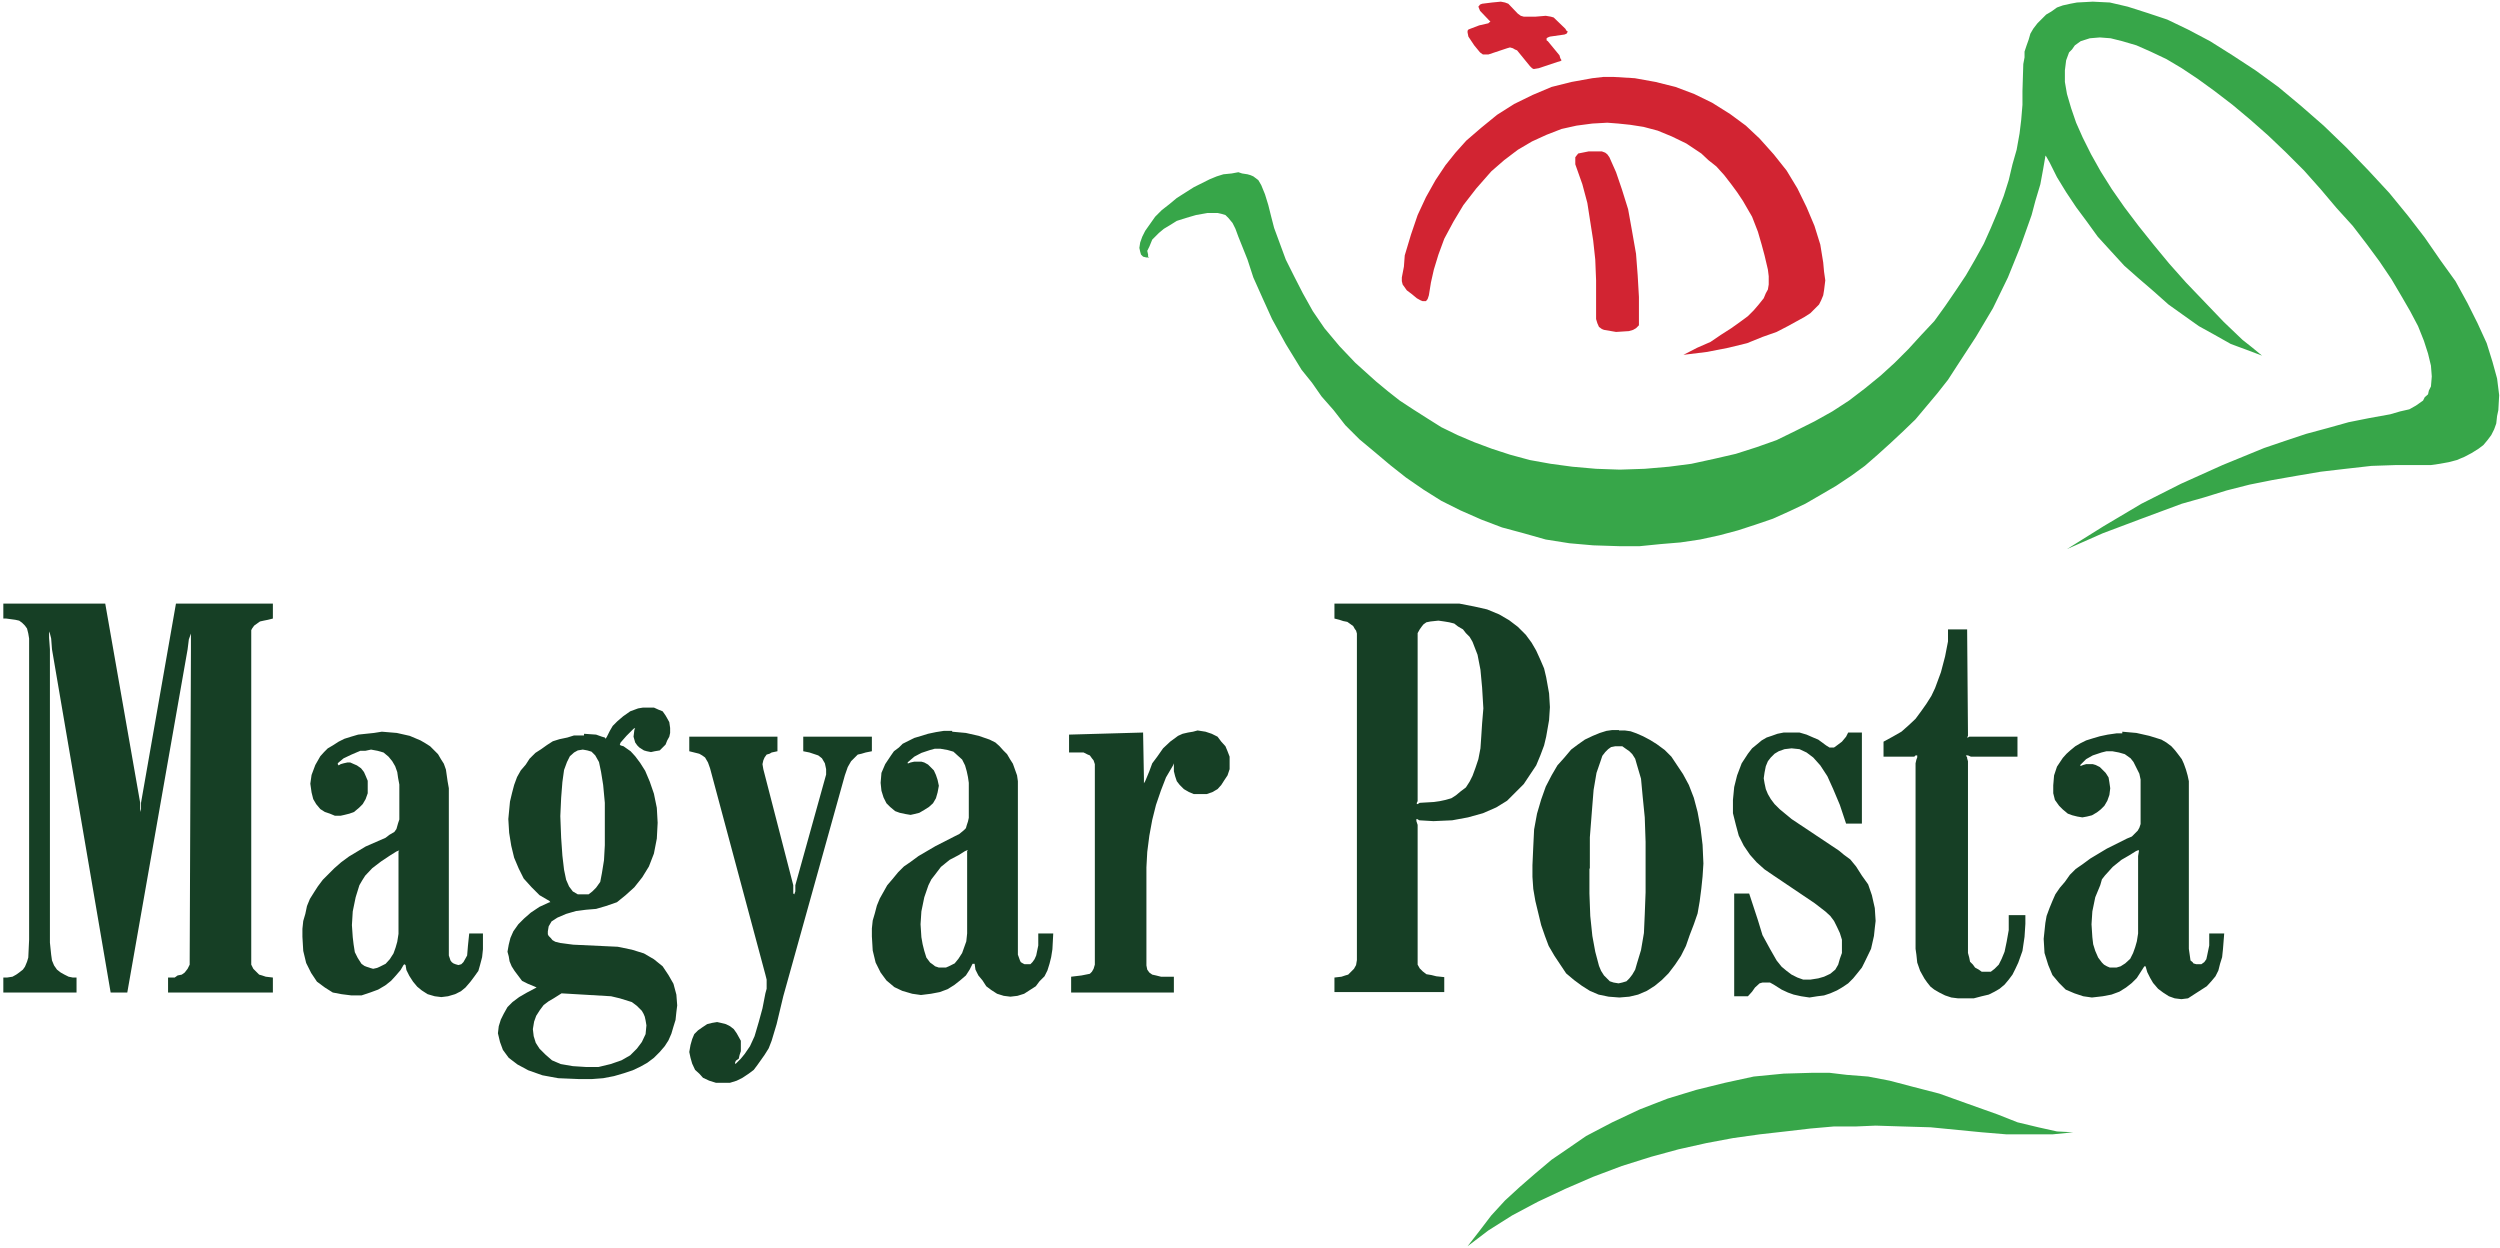 <svg width="601" height="300" viewBox="0 0 601 300" fill="none" xmlns="http://www.w3.org/2000/svg">
<path d="M360.8 0.4L361.8 0.6L362.6 0.9L364.9 3.3L365.6 3.8L366.3 4H366.8H369.2L371.6 3.8L372.8 4L373.5 4.2L376.3 6.9L376.6 7.4L376.9 7.6L376.6 8.1L376.1 8.3L372.6 8.8L372.1 9L371.8 9.2V9.7L372.1 9.9L374.9 13.3L375.1 14L375.4 14.5L375.1 14.7L374.4 14.9L369.9 16.4L368.7 16.6L368.3 16.4L367.8 15.9L364.7 12.1L364.2 11.9L363.7 11.6L363 11.4L362.3 11.6L357.8 13.1H357.3H356.5L355.8 12.6L354.4 10.9L353 8.8L352.8 7.8V7.4L353 7.1L353.5 6.9L355.6 6.1L357.8 5.6L358 5.4L358.3 5.2L358 4.9L357.8 4.7L355.8 2.6L355.6 2.1L355.4 1.6L355.8 1.1L356.3 0.9L358.7 0.6L360.8 0.4Z" fill="#D22432"/>
<path d="M379.4 36.9L380.4 36.7L381.9 36.4H384.2H385.1L385.9 36.7L386.4 37.1L386.9 37.8L388.5 41.4L389.9 45.5L391.4 50.3L392.3 55.3L393.3 61L393.7 66.2L394 71.4V77.2V78.2L393.3 78.9L392.6 79.3L391.6 79.6L388.5 79.8L385.6 79.3L385.1 79.1L384.4 78.6L384 77.7L383.7 76.7V67.4L383.5 62.4L383 57.8L382.3 53.3L381.6 48.8L380.4 44.3L378.7 39.5V38.5V37.8L379 37.4L379.4 36.9Z" fill="#D22432"/>
<path d="M338.2 69.8L337.7 69.1L337.2 68.4L337 67.6V66.7L337.5 64.1L337.7 61.4L339.2 56.4L340.8 51.7L342.8 47.4L345.1 43.3L347.5 39.7L349.9 36.7L352.5 33.8L356.1 30.7L359.9 27.6L364 25L368.5 22.8L373 20.9L377.8 19.7L382.8 18.8L385.4 18.5H388L393 18.8L398 19.7L402.8 20.9L407.3 22.6L411.6 24.7L415.9 27.4L419.7 30.2L423 33.3L426.4 37.1L429.5 41L432.1 45.3L434.3 49.8L436.2 54.3L437.6 58.8L438.3 63.1L438.5 65.3L438.8 67.4L438.5 69.8L438.3 71L437.8 72.2L437.3 73.2L436.4 74.1L435.2 75.3L433.8 76.2L429.8 78.4L427.1 79.8L423.7 81L420 82.5L415.5 83.6L410.4 84.6L404.7 85.3L408 83.6L411.2 82.2L413.7 80.5L416.2 78.9L418.3 77.4L420.2 76L421.6 74.6L422.8 73.2L424 71.7L424.5 70.5L425 69.6L425.2 68.4V66.4L425 64.8L424.2 61.4L423.5 58.8L422.6 55.7L421.2 52.1L419 48.3L417.6 46.2L416.2 44.3L414.5 42.1L412.6 40L410.7 38.5L409 36.9L405.4 34.5L401.9 32.8L398.5 31.4L395.1 30.5L391.9 30L389 29.7L386.4 29.5L382.8 29.7L379 30.2L375.4 31L371.8 32.4L368.3 34L364.9 36L361.6 38.5L358.5 41.2L354.9 45.3L351.8 49.3L349.4 53.3L347.2 57.4L345.8 61.2L344.7 64.8L344 67.9L343.5 71L343.2 71.9L342.8 72.4H342L341.5 72.2L340.6 71.7L339.4 70.7L338.2 69.8Z" fill="#D22432"/>
<path d="M381.3 273.1L387.6 269.8L394.2 266.7L400.9 264.1L407.8 262L414.7 260.3L421.6 258.8L428.8 258.1L435.7 257.9H439.8L444 258.4L449.1 258.8L454.3 259.8L460 261.3L466.2 262.9L472.9 265.3L480.2 267.9L485 269.8L490 271L494.5 272L498.4 272.2L493.4 272.7H488.1H482.4L476.4 272.2L464.1 271L457.3 270.8L450.9 270.6L446.2 270.8H440.9L435.2 271.3L429.2 272L423 272.7L416.6 273.6L410.2 274.8L403.5 276.3L396.9 278.1L389.9 280.3L383 282.9L376.3 285.8L369.7 288.9L363.5 292.2L357.8 295.8L352.8 299.6L355.6 296L358.5 292.2L361.8 288.6L365.4 285.3L369.2 282L373 278.8L377.1 276L381.3 273.1Z" fill="#37A649"/>
<path d="M543.8 85.5L541.5 83.6L539.1 81.7L534.6 77.4L525.5 67.9L521.5 63.4L517.7 58.8L514.1 54.3L510.7 49.8L507.7 45.5L505 41.2L502.7 37.1L500.7 33.1L499.1 29.5L497.9 26L496.9 22.6L496.4 19.7V16.9L496.7 14.5L497.4 12.6L498.1 11.9L498.8 10.9L499.5 10.4L500.2 9.9L502.4 9.2L504.8 9L507.4 9.2L510.2 9.9L513.6 10.9L517 12.4L520.8 14.2L524.5 16.4L528.4 19L532.4 21.9L536.7 25.2L541 28.8L545.3 32.6L549.6 36.7L553.9 41L557.9 45.5L561.7 50L565.6 54.3L568.9 58.6L572 62.8L574.9 67.1L577.2 71L579.4 74.8L581.3 78.4L582.7 81.9L583.7 85L584.4 87.9L584.6 90.5L584.4 92.9L583.9 93.9L583.7 94.8L582.9 95.5L582.5 96.3L580.8 97.5L579.2 98.4L577 98.9L574.6 99.6L569.6 100.5L564.6 101.5L559.6 102.9L554.4 104.3L549.3 106L544.3 107.7L534.3 111.8L524.3 116.3L514.8 121.1L505.7 126.5L496.9 132L505.5 128.2L514.8 124.7L524.5 121.1L529.8 119.6L535.3 117.9L540.8 116.5L546.3 115.4L552 114.4L557.9 113.4L563.9 112.7L570.1 112L576 111.8H582.2H584.4L586.5 111.5L588.7 111.1L590.6 110.6L592.5 109.8L594.2 108.9L595.8 107.9L597 107L598 105.8L598.9 104.6L599.6 103.2L600.1 101.8L600.3 100L600.6 98.6L600.8 95L600.3 91L599.2 87L597.8 82.5L595.6 77.7L593.2 72.9L590.3 67.6L586.7 62.6L582.9 57.1L578.9 51.9L574.4 46.4L569.4 41L564.1 35.5L558.6 30.2L553.1 25.4L547.7 20.9L542.2 16.9L536.7 13.3L531.3 9.9L526 7.1L521 4.7L516.2 3.1L511.5 1.6L507.2 0.6L503.1 0.4L499.3 0.6L497.7 0.9L495.9 1.3L494.5 1.8L493.1 2.8L491.9 3.5L490.7 4.7L489.8 5.6L488.8 6.9L488.1 8.1L487.7 9.5L487.2 10.9L486.7 12.4V13.8L486.4 15.4L486.2 21.9V25.2L485.9 28.8L485.5 32.1L484.8 36L483.8 39.5L482.9 43.3L481.7 47.1L480.2 51L478.6 54.8L476.9 58.6L474.8 62.4L472.6 66.2L470.2 69.8L467.6 73.6L465 77.2L461.9 80.5L458.8 83.9L455.5 87.2L452.1 90.3L448.3 93.4L444.5 96.3L440.5 98.9L436.2 101.3L431.6 103.6L427.1 105.8L422.3 107.5L417.3 109.1L412.1 110.3L406.6 111.5L401.2 112.2L395.4 112.7L389.4 112.9L383.7 112.7L378 112.2L372.8 111.5L367.8 110.6L363 109.3L358.7 107.9L354.4 106.3L350.4 104.6L346.5 102.7L343 100.5L339.7 98.4L336.5 96.3L333.7 94.1L330.8 91.7L325.8 87.2L322 83.2L318.4 78.9L315.6 74.8L313.2 70.5L311.1 66.4L309.1 62.4L307.7 58.6L306.3 54.8L305.6 52.1L304.9 49.3L304.1 46.7L303.2 44.5L302.5 43.3L301.3 42.4L300.6 42.1L299.9 41.9L298.6 41.7L297.7 41.4L296.1 41.7L294.1 41.9L292.5 42.4L290.8 43.1L287 45L282.9 47.6L281.1 49.1L279.3 50.5L277.7 52.1L276.5 53.8L275.3 55.5L274.6 56.9L274.1 58.3L273.9 59.6L274.1 60.5L274.3 61.2L274.8 61.7L275.6 61.9H276H276.3L276 61.7V61.2L275.8 60.3L276.3 59.3L277 57.6L278.6 56L279.8 55L281.3 54.1L282.9 53.1L285.1 52.4L287.5 51.7L290.3 51.2H292.7L293.6 51.4L294.6 51.7L295.3 52.4L296.3 53.6L297 55L297.7 56.9L299.9 62.4L301.3 66.7L303.4 71.4L305.8 76.7L309.1 82.7L312.9 88.9L315.4 92L317.7 95.3L320.6 98.6L323.4 102.2L326.8 105.6L330.4 108.6L334.2 111.8L338 114.8L342.2 117.7L346.5 120.4L351.1 122.7L356.1 124.9L361.1 126.8L366.3 128.2L371.6 129.7L377.3 130.6L383 131.1L389.2 131.3H394.2L399.2 130.8L404 130.4L408.7 129.7L413.3 128.7L417.8 127.5L422.1 126.1L426.2 124.7L430.2 122.9L434 121.1L437.8 118.9L441.4 116.8L445 114.4L448.3 112L451.4 109.3L454.5 106.5L457.6 103.6L460.5 100.8L463.1 97.7L465.7 94.6L468.3 91.3L470.5 87.9L475 81L479.1 74.1L482.7 66.7L485.7 59.3L488.4 51.7L489.3 48.3L490.5 44.3L491.2 40.5L491.7 37.6V37.4L491.9 37.6L492.7 39L494.5 42.6L496.7 46.2L499.1 49.8L501.7 53.3L504.3 56.9L507.4 60.3L510.7 63.9L514.1 66.9L517.7 70L521.3 73.2L524.8 75.7L528.6 78.4L532.4 80.5L536.3 82.7L540.1 84.1L543.8 85.5Z" fill="#37A649"/>
<path d="M0.8 148.7V145.1H25.3L33.7 193V194.5V195.2V195.5V195.2L33.9 194.5V193L42.3 145.1H65.6V148.7L64.4 149L63.4 149.2L62.5 149.4L61.8 149.9L61.1 150.4L60.6 151.1L60.4 151.5V152.3V230.7V231.9L60.9 232.9L61.6 233.6L62.3 234.3L63 234.5L63.9 234.8L65.6 235V238.6H40.4V235H42L42.7 234.5L43.7 234.3L44.4 233.8L45.1 232.9L45.6 231.9V230.9L45.9 156.1V153.5V152.8V152.3L45.4 153.7L45.1 156.1L30.6 238.6H26.6L12.5 156.1L12.3 153.5L12 152.3V151.8L11.8 152.3V153.3L12 156.1V223.1V226.6L12.3 229.5L12.5 230.9L13 232.1L13.7 233.1L14.6 233.8L15.5 234.3L16.5 234.8L17.5 235H18.4V238.6H0.8V235H1.7L3 234.8L3.9 234.3L4.6 233.8L5.5 233.1L6 232.4L6.5 231.2L6.8 230.2L7 225.9V223.1V153.5L6.8 152.3L6.5 151.1L6 150.4L5.3 149.7L4.6 149.2L3.7 149L1.5 148.7H0.8Z" fill="#163F25"/>
<path d="M87.8 210.5L87.1 211.6L86.4 212.8L85.5 215.7L84.8 219.1L84.6 222.4L84.8 225.3L85 227L85.3 228.9L86 230.3L86.9 231.7L87.6 232.2L88.1 232.4L89 232.7L89.7 232.9L90.6 232.7L91.3 232.4L92.7 231.7L93.7 230.6L94.6 229.2L95.1 227.8L95.5 226.4L95.8 224.5V205.9V204.7L96 204.5H95.8L95.3 204.7L93.7 205.7L91.6 207.1L89.5 208.7L87.8 210.5ZM91.8 175.9L95.4 176.2L98.5 176.9L101.1 178L102.3 178.7L103.4 179.4L104.4 180.4L105.3 181.3L106 182.5L106.7 183.6L107.2 185L107.4 186.4L107.6 187.8L107.9 189.5V228.1V229.7L108.3 230.9L108.6 231.3L109 231.6L109.5 231.8L110.2 232L110.9 231.8L111.4 231.3L111.8 230.6L112.3 229.7L112.5 227.3L112.8 224.4H116.1V228.2L115.9 230.1L115.4 232L115 233.4L114 234.8L113.1 236L111.9 237.4L110.8 238.3L109.4 239L107.7 239.5L106.1 239.7L104.5 239.5L102.8 239L101.4 238.1L100.3 237.2L99.3 236L98.4 234.6L97.7 233.2L97.5 232L97.2 231.8L97 232L96.3 233.2L95.1 234.6L94 235.8L92.6 236.9L90.9 237.9L89 238.6L86.9 239.3H84.5L82.1 239L80 238.6L78.1 237.4L76.2 236L74.8 233.9L73.6 231.5L72.9 228.6L72.7 225.2V223.3L72.9 221.4L73.4 219.7L73.8 217.8L74.5 216.1L75.5 214.5L76.4 213.1L77.6 211.5L79 210.1L80.4 208.7L82 207.3L83.9 205.9L87.9 203.5L92.7 201.4L93.6 200.7L94.8 200L95.3 199.3L95.5 198.6L95.7 197.9L96 197V188.6L95.7 187L95.5 185.6L95 184.2L94.3 183L93.4 181.9L92.2 180.9L90.8 180.5L89.2 180.2L87.8 180.5H86.6L84.5 181.4L82.6 182.3L81.4 183.3L81.2 183.5V183.7L81.4 184L81.9 183.7L82.6 183.5L83.5 183.3H84.2L85.1 183.7L85.8 184L86.8 184.7L87.5 185.6L87.9 186.5L88.4 187.7V189.3V190.7L87.9 192.1L87.2 193.3L86.3 194.2L85.1 195.2L84 195.6L82.8 195.9L81.9 196.1H80.5L79.3 195.6L78.1 195.2L77 194.5L76 193.3L75.3 192.1L74.9 190.5L74.6 188.4L74.9 186.3L75.8 183.9L77 181.8L77.9 180.8L78.8 179.9L80 179.2L81.4 178.3L82.8 177.6L84.4 177.1L86.1 176.6L88 176.4L89.9 176.2L91.8 175.9Z" fill="#163F25"/>
<path d="M128.1 247.4L128.3 249.1L128.8 250.7L129.7 252.1L131.1 253.5L132.7 254.9L134.8 255.8L137.7 256.3L140.8 256.5H143.9L146.8 255.8L149.4 254.9L151.5 253.7L153.1 252.1L154.3 250.5L155.2 248.6L155.4 246.5L155.2 245.3L155 244.4L154.7 243.7L154.3 243L153.1 241.8L151.9 240.9L150.3 240.4L149 240L146.9 239.5L135 238.8L133.1 240L131.9 240.7L130.7 241.6L129.8 242.8L128.9 244.2L128.4 245.6L128.1 247.4ZM134.7 196.2L134.9 201.4L135.2 205.7L135.6 209.1L136.1 211.5L136.8 213.1L137.7 214.3L138.9 215H140.1H141.5L142.4 214.3L143.3 213.4L144.3 212L144.7 209.9L145.2 206.8L145.4 203.2V198.5V193L145 188.7L144.5 185.6L144 183.2L143.1 181.6L142.2 180.7L141.2 180.4L140.1 180.2L138.9 180.4L138 180.9L137 181.8L136.3 183.2L135.6 185.1L135.2 188L134.9 191.8L134.7 196.2ZM140.4 176.4L143.3 176.6L144.7 177.1L145.4 177.3L145.6 177.6L145.9 177.1L146.6 175.7L147.3 174.5L148.4 173.4L149.8 172.2L151.5 171L153.4 170.3L154.6 170.1H155.8H157.2L158.3 170.6L159.3 171L160 172L160.4 172.7L160.9 173.6L161.1 175V176.2L160.9 177.1L160.4 178L160 179L159.3 179.7L158.6 180.4L157.4 180.6L156.5 180.8L155.5 180.6L154.8 180.4L153.7 179.7L153.2 179.2L152.7 178.5L152.5 177.8L152.3 177.1L152.5 175.5L152.7 175L152.3 175.2L151.6 175.9L150.6 176.9L149.2 178.5L149 179L149.2 179.2L149.9 179.4L150.6 179.9L151.6 180.6L152.7 181.8L153.9 183.4L155.1 185.3L156.2 187.9L157.2 190.8L157.9 194.2L158.1 197.8L157.9 201.6L157.2 205.2L156 208.3L154.4 210.9L152.5 213.3L150.4 215.2L148.3 216.9L145.7 217.8L143.3 218.5L140.9 218.7L138.5 219L136.1 219.7L134 220.6L132.6 221.5L131.9 222.7L131.7 223.9V224.6L131.9 225L132.4 225.5L132.8 226L133.5 226.4L134.7 226.7L137.8 227.1L148.5 227.6L151.9 228.3L154.8 229.2L157.2 230.6L159.3 232.3L160.7 234.4L161.9 236.5L162.6 239.1L162.8 241.7L162.6 243.3L162.4 245.2L161.9 246.8L161.4 248.5L160.7 250.1L159.8 251.5L158.6 252.9L157.2 254.3L155.6 255.5L154 256.4L152.1 257.3L150 258L147.6 258.7L145 259.2L142.4 259.4H139L134.2 259.2L130.4 258.5L127 257.3L124.4 255.9L122.3 254.3L120.9 252.4L120.2 250.5L119.7 248.4L119.9 246.7L120.4 245.1L121.1 243.7L122 242.1L123.2 240.9L124.8 239.7L126.7 238.6L128.6 237.6L129 237.4L128.6 237.2L126.9 236.5L125.5 235.8L124.6 234.6L123.7 233.4L123 232.3L122.5 231.1L122.3 229.9L122 228.8L122.3 227.1L122.7 225.5L123.4 223.9L124.6 222.2L126 220.8L127.6 219.4L129.7 218L132.1 216.9H132.3L132.1 216.6L129.7 215.2L127.8 213.3L125.9 211.2L124.7 208.8L123.6 206.2L122.9 203.3L122.4 200.2L122.2 196.9L122.4 194.8L122.6 192.7L123.1 190.6L123.6 188.7L124.3 186.8L125.2 185.2L126.4 183.8L127.3 182.4L128.7 181L130.1 180.1L131.5 179.1L132.9 178.2L134.5 177.7L136.4 177.3L138 176.8H140.4V176.4Z" fill="#163F25"/>
<path d="M165.7 177.1H186.9V180.6L185.5 180.9L185 181.2L184.3 181.4L183.8 182.1L183.5 182.8L183.3 183.7L183.5 184.9L190.7 212.8V214.3V214.8L191 215V214.8L191.2 214.3V212.8L198.6 186.2V184.9L198.3 183.5L197.6 182.3L197.1 181.9L196.7 181.6L195.5 181.2L194.6 180.9L193.1 180.6V177.1H209.6V180.6L208.1 180.9L207.1 181.2L206.2 181.4L205.5 182.1L204.6 183L203.8 184.4L203.1 186.4L188.3 239.5L186.7 246.2L185.5 250.2L184.8 252L183.8 253.6L182.1 256L181.2 257.2L180 258.1L178.5 259.1L177.1 259.8L175.5 260.3H173.8H172.1L170.5 259.8L169 259.1L168.1 258.1L167.1 257.2L166.4 255.7L166 254.3L165.7 252.9L166 251.2L166.4 249.8L166.9 248.6L167.8 247.7L168.8 247L170 246.2L171.2 245.9L172.4 245.7L173.3 245.9L174.5 246.2L175.5 246.7L176.4 247.4L177.1 248.4L177.6 249.3L178.1 250.2V251.5V252.7L177.8 253.6L177.6 254.5L176.9 255L176.7 255.5V255.7H176.9L177.4 255.2L178.1 254.5L179 253.4L180.3 251.5L181.4 249.1L182.4 245.7L183.3 242.4L184 238.8L184.3 237.7V236.7V235.5L184 234.3L170.7 184.7L170.2 183.3L169.5 182.1L168.8 181.6L168.1 181.2L165.7 180.6V177.1Z" fill="#163F25"/>
<path d="M452.8 178.3V181.9H459.5H460.2L460.5 181.6H460.7H460.9V181.9V182.1L460.7 182.6L460.5 183.5V228.1L460.7 229.5L460.9 231.4L461.6 233.4L462.6 235.2L463.3 236.2L464.1 237.2L465 237.9L466.2 238.6L467.6 239.3L469.1 239.8L470.7 240H472.6H474.5L476.4 239.5L478.1 239.1L479.5 238.4L480.7 237.7L481.9 236.7L482.9 235.5L483.8 234.3L484.5 232.9L485.2 231.4L486.2 228.6L486.7 225.2L486.9 222.1V220H482.9V223.6L482.4 226.4L481.9 228.8L481.2 230.5L480.5 231.9L479.5 232.9L478.6 233.6H477.4H476.4L475.7 233.1L474.8 232.6L474.3 231.9L473.6 231.2L473.4 230.2L473.1 229.1V228.1V183L472.9 182.3V182.1L472.6 181.6H473.1L473.8 181.9H485V177.1H473.8H473.6H473.4L473.1 177.3H472.9L473.1 176.9V176.1L472.9 151.3H468.3V154.2L467.6 157.8L466.6 161.6L465.2 165.4L464.3 167.3L463.1 169.2L461.9 170.9L460.5 172.8L458.8 174.4L457.1 175.9L455 177.1L452.8 178.3Z" fill="#163F25"/>
<path d="M257 176.6L274.8 176.1L275 187.1V187.8V188.3L275.3 187.8L275.6 187.1L276.3 185.4L277 183.5L278.2 181.9L279.6 179.9L281.3 178.3L283.2 176.9L284.3 176.4L285.6 176.1L286.8 175.9L287.9 175.6L289.8 175.9L291.3 176.4L292.7 177.1L293.6 178.3L294.6 179.4L295.1 180.6L295.6 181.9V183.3V184.9L295.1 186.4L294.3 187.6L293.6 188.7L292.7 189.7L291.5 190.4L290.1 190.9H288.6H287L285.8 190.4L284.6 189.7L283.6 188.7L282.9 187.8L282.5 186.6L282.2 185.4V184.2V183.5L282 184L280.3 186.9L279.1 190L277.9 193.5L277 197.1L276.3 200.9L275.8 204.8L275.6 208.5V212.3V230.9V232.1L275.8 233.1L276.3 233.8L277 234.3L277.9 234.5L279.1 234.8H282.2V238.6H257.5V234.8L260 234.5L261 234.3L262 234.1L262.5 233.6L262.9 232.9L263.2 231.9V230.9V184.4V183.7L262.9 182.8L262.5 182.3L262 181.6L261.5 181.4L260.5 180.9H258.9H257V176.6Z" fill="#163F25"/>
<path d="M340.8 153.3V192.6L340.6 193V193.3H340.8L341.3 193L344.7 192.8L346.1 192.6L347.5 192.3L348.9 191.9L350 191.2L351.2 190.2L352.4 189.3L353.3 187.9L354 186.5L354.7 184.6L355.4 182.5L355.9 179.9L356.1 177L356.3 173.9L356.6 170.3L356.3 165.3L355.9 161L355.2 157.4L354 154.3L353.3 153.1L352.4 152.2L351.7 151.3L350.5 150.6L349.6 149.9L348.4 149.6L347.2 149.4L345.8 149.2L343.9 149.4L342.9 149.6L342.2 150.1L341.8 150.6L341.3 151.3L340.8 152.2V153.3ZM340.8 198.3V230.7V231.9L341.3 232.8L342 233.5L342.9 234.2L344.1 234.4L345.3 234.7L347.2 234.9V238.5H320.8V235L322.5 234.8L323.4 234.5L324.1 234.3L324.8 233.6L325.5 232.9L326 232L326.2 230.8V152.3L326 151.6L325.7 151.2L325.3 150.5L324.6 150L323.9 149.5L322.9 149.3L322 149L320.8 148.7V145.1H347H350.8L354.4 145.8L357.5 146.5L360.4 147.7L362.8 149.1L364.9 150.7L366.8 152.6L368.2 154.5L369.3 156.4L370.3 158.6L371.2 160.7L371.7 162.8L372.4 166.7L372.6 170L372.4 173.1L371.7 177.1L371.2 179.2L370.3 181.6L369.3 184L367.9 186.1L366.3 188.5L364.4 190.4L362.3 192.5L359.7 194.1L356.5 195.5L352.9 196.5L349.1 197.2L344.6 197.4L341.2 197.2L340.7 196.9H340.5V197.4L340.8 198.3Z" fill="#163F25"/>
<path d="M382.1 208.8V214.8L382.3 220.2L382.8 225L383.5 228.8L384.4 232.2L384.9 233.4L385.6 234.5L386.3 235.2L387 235.9L387.9 236.2L389.1 236.4L390 236.2L391 235.9L391.7 235.2L392.4 234.3L393.1 233.1L393.5 231.7L394.5 228.4L395.2 224.3L395.4 219.8L395.6 214.5V208.8V202.4L395.4 196.5L394.9 191.5L394.5 187.2L393.5 183.8L393.1 182.4L392.4 181.3L391.7 180.6L390.7 179.9L390 179.4H389H388.3L387.3 179.6L386.6 180.1L385.9 180.8L385.2 181.7L384.8 182.9L383.8 185.8L383.1 189.9L382.7 194.9L382.2 201.3V208.8H382.1ZM389.2 175.6H390.6L392 175.8L393.4 176.3L395 177L396.7 177.9L398.3 178.9L400.2 180.3L401.8 181.9L403.2 184L404.6 186.1L406 188.7L407.2 191.8L408.1 195.2L408.8 199L409.3 203.1L409.5 207.6L409.3 210.7L409 213.6L408.6 216.7L408.1 219.6L407.2 222.2L406.2 224.8L405.3 227.4L404.1 229.8L402.7 231.9L401.1 234L399.5 235.6L397.8 237L395.9 238.2L393.8 239.1L391.7 239.6L389.3 239.8L386.7 239.6L384.3 239.1L382.2 238.2L380.3 237L378.4 235.6L376.5 234L375.1 231.9L373.7 229.8L372.3 227.4L371.4 225L370.5 222.4L369.8 219.5L369.1 216.6L368.6 213.7L368.4 210.8V208L368.6 203.5L368.8 199.4L369.5 195.6L370.5 192.2L371.6 189.1L373 186.4L374.4 184L376.1 182.1L377.7 180.2L379.3 179L381 177.8L382.9 176.9L384.6 176.2L386.2 175.7L387.6 175.5H389.2V175.6Z" fill="#163F25"/>
<path d="M436.2 217.1L426.4 210.5L424.2 209L422.3 207.3L420.7 205.5L419.2 203.3L418 200.9L417.3 198.3L416.6 195.5V192.3L416.9 189.2L417.6 186.4L418.7 183.5L420.2 181.2L421.2 179.9L422.3 179L423.5 178L424.7 177.3L425.9 176.9L427.3 176.4L428.8 176.1H430.5H432.6L434.3 176.6L435.9 177.3L437.1 177.8L439 179.2L439.8 179.7H440.5H440.9L441.6 179.2L442.8 178.3L443.8 177.1L444.3 176.1H447.6V198H443.8L442.3 193.5L440.7 189.7L439.3 186.6L437.6 184L435.9 182.1L434.3 180.9L432.6 180.1L430.7 179.9L429 180.1L427.6 180.6L426.6 181.2L425.7 182.1L425 183L424.5 184.2L424.2 185.7L424 187.1L424.2 188.3L424.5 189.7L425 190.9L425.7 192.1L426.6 193.3L427.8 194.5L430.7 196.9L442.1 204.5L443.3 205.5L444.8 206.6L446.2 208.3L447.6 210.5L449.1 212.6L450 215.2L450.7 218.3L450.9 221.4L450.7 223.1L450.5 225L449.8 228.1L448.3 231.2L447.6 232.6L446.4 234.1L445.5 235.2L444.3 236.4L442.8 237.4L441.6 238.1L440 238.8L438.5 239.3L436.9 239.5L435 239.8L433 239.5L431.2 239.1L429.8 238.6L428.3 237.9L426.4 236.7L425.5 236.2H424.5H423.7L423 236.4L421.9 237.4L421.2 238.4L420.2 239.5H416.9V214.8H420.5L422.6 221.2L423.7 224.8L425.5 228.1L427.1 230.9L428.3 232.4L429.5 233.4L430.7 234.3L432.1 235L433.5 235.5H435.2L437.1 235.2L438.5 234.8L440 234.1L441.2 233.1L441.9 231.9L442.3 230.5L442.8 229.1V227.6V225.9L442.3 224.3L441.6 222.8L440.9 221.4L440 220.2L438.8 219.1L436.2 217.1Z" fill="#163F25"/>
<path d="M224.6 210.5L223.9 211.4L223.2 212.8L222.2 215.7L221.5 219.1L221.3 222.2L221.5 225.3L221.8 227L222.2 228.6L222.7 230.2L223.6 231.4L224.3 231.9L224.8 232.3L225.7 232.6H226.4H227.4L228.1 232.3L229.5 231.6L230.4 230.5L231.3 229.1L231.8 227.7L232.3 226.3L232.5 224.4V205.8V204.6L232.7 204.4H232.5L232 204.6L230.4 205.6L228.3 206.7L226.2 208.4L224.6 210.5ZM228.9 175.9L232.2 176.2L235.3 176.9L237.9 177.8L239.3 178.5L240.3 179.4L241.2 180.4L242.1 181.3L242.8 182.5L243.5 183.6L244 185L244.5 186.4L244.7 187.8V189.5V228.1V229.5L245.2 230.9L245.4 231.3L245.9 231.6L246.3 231.8H247H247.7L248.2 231.3L248.7 230.6L249.1 229.7L249.6 227.3V224.4H253.2L253 228.2L252.7 230.1L252.3 231.7L251.8 233.3L251.1 234.7L249.9 235.9L249 237.1L247.6 238L246.2 238.9L244.6 239.4L242.9 239.6L241.3 239.4L239.7 238.9L238.3 238L237.1 237.1L236.2 235.7L235.2 234.5L234.5 233.1L234.3 231.7H234.1H233.8L233.1 233.1L232.2 234.5L230.8 235.7L229.4 236.8L227.8 237.8L225.9 238.5L223.8 238.9L221.4 239.2L219.3 238.9L216.9 238.2L215 237.3L213.1 235.7L211.7 233.8L210.5 231.4L209.8 228.5L209.6 225.1V223.2L209.8 221.3L210.3 219.6L210.8 217.7L211.5 216L212.4 214.4L213.3 212.8L214.5 211.4L215.9 209.7L217.3 208.3L218.9 207.2L220.8 205.8L224.9 203.4L229.6 201L230.6 200.5L231.7 199.6L232.2 199.1L232.4 198.4L232.7 197.5L232.9 196.6V188.2L232.7 186.8L232.4 185.4L232 184L231.3 182.6L230.3 181.7L229.2 180.7L227.8 180.3L226.1 180H224.7L223.6 180.3L221.5 181L219.8 181.9L218.4 183.1L218.2 183.3V183.5H218.4L218.9 183.3L219.8 183.1H220.5H221.5L222.2 183.3L223.1 183.8L223.8 184.5L224.5 185.2L225 186.3L225.4 187.5L225.7 188.9L225.4 190.5L225 191.9L224.3 193.1L223.3 194L222.2 194.7L221 195.4L219.8 195.7L218.9 195.9L217.7 195.7L216.3 195.4L215.2 195L214 194L213.1 193.1L212.4 191.7L211.9 190.1L211.7 188.2L211.9 185.8L212.8 183.7L214.2 181.6L214.9 180.6L216.1 179.7L217 178.8L218.4 178.1L219.8 177.4L221.5 176.9L223.1 176.4L225 176L226.9 175.7H228.9V175.9Z" fill="#163F25"/>
<path d="M506 210.5L505.3 211.4L504.9 212.8L503.7 215.7L503 219.1L502.8 222.2L503 225.3L503.2 227L503.7 228.6L504.4 230.2L505.3 231.4L505.8 231.9L506.5 232.3L507.2 232.6H508.1H508.8L509.8 232.3L510.9 231.6L512.1 230.5L512.8 229.1L513.3 227.7L513.7 226.3L514 224.4V205.8L514.2 204.6V204.4H514L513.5 204.6L511.9 205.6L510 206.7L507.9 208.4L506 210.5ZM510.2 175.9L513.6 176.2L516.7 176.9L519.6 177.8L520.8 178.5L522 179.4L522.9 180.4L523.6 181.3L524.5 182.5L525 183.6L525.5 185L525.9 186.4L526.2 187.8V189.5V228.1L526.4 229.5L526.6 230.9L527.1 231.3L527.3 231.6L528 231.8H528.5H529.2L529.9 231.3L530.4 230.6L530.6 229.7L531.1 227.3V224.4H534.7L534.4 228.2L534.2 230.1L533.7 231.7L533.3 233.3L532.6 234.7L531.6 235.9L530.5 237.1L529.1 238L527.7 238.9L526 240L524.4 240.2L522.8 240L521.4 239.5L520 238.6L518.8 237.7L517.6 236.3L516.9 235.1L516.2 233.7L515.8 232.3H515.5L514.6 233.7L513.7 235.1L512.5 236.3L511.1 237.4L509.5 238.4L507.6 239.1L505.5 239.5L502.9 239.8L500.8 239.5L498.7 238.8L496.6 237.9L495 236.3L493.4 234.4L492.4 232L491.5 229.1L491.3 225.7L491.5 223.8L491.7 221.9L492 220.2L492.7 218.3L493.4 216.6L494.1 215L495.2 213.4L496.4 212L497.6 210.3L499 208.9L500.6 207.8L502.5 206.4L506.5 204L511.3 201.6L512.5 201.1L513.4 200.2L513.9 199.7L514.3 199L514.6 198.1V197.2V188.8V187.4L514.3 186L513.6 184.6L512.9 183.2L512.2 182.3L510.8 181.3L509.4 180.9L507.8 180.6H506.4L505.2 180.9L503.1 181.6L501.5 182.5L500.3 183.7L500.1 183.9V184.1H500.3L500.8 183.9L501.5 183.7H502.4H503.1L503.8 183.9L504.8 184.4L505.5 185.1L506.2 185.8L506.9 186.9L507.1 188.1L507.3 189.5L507.1 191.1L506.6 192.5L505.9 193.7L505 194.6L504.1 195.3L502.9 196L501.7 196.3L500.6 196.5L499.4 196.3L498.2 196L497.1 195.6L495.9 194.6L495 193.7L494 192.3L493.6 190.7V188.8L493.8 186.4L494.5 184.3L495.9 182.2L496.8 181.2L497.8 180.3L498.9 179.4L500.1 178.7L501.5 178L503.1 177.5L504.8 177L506.7 176.6L508.8 176.3H510.2V175.9Z" fill="#163F25"/>
</svg>
